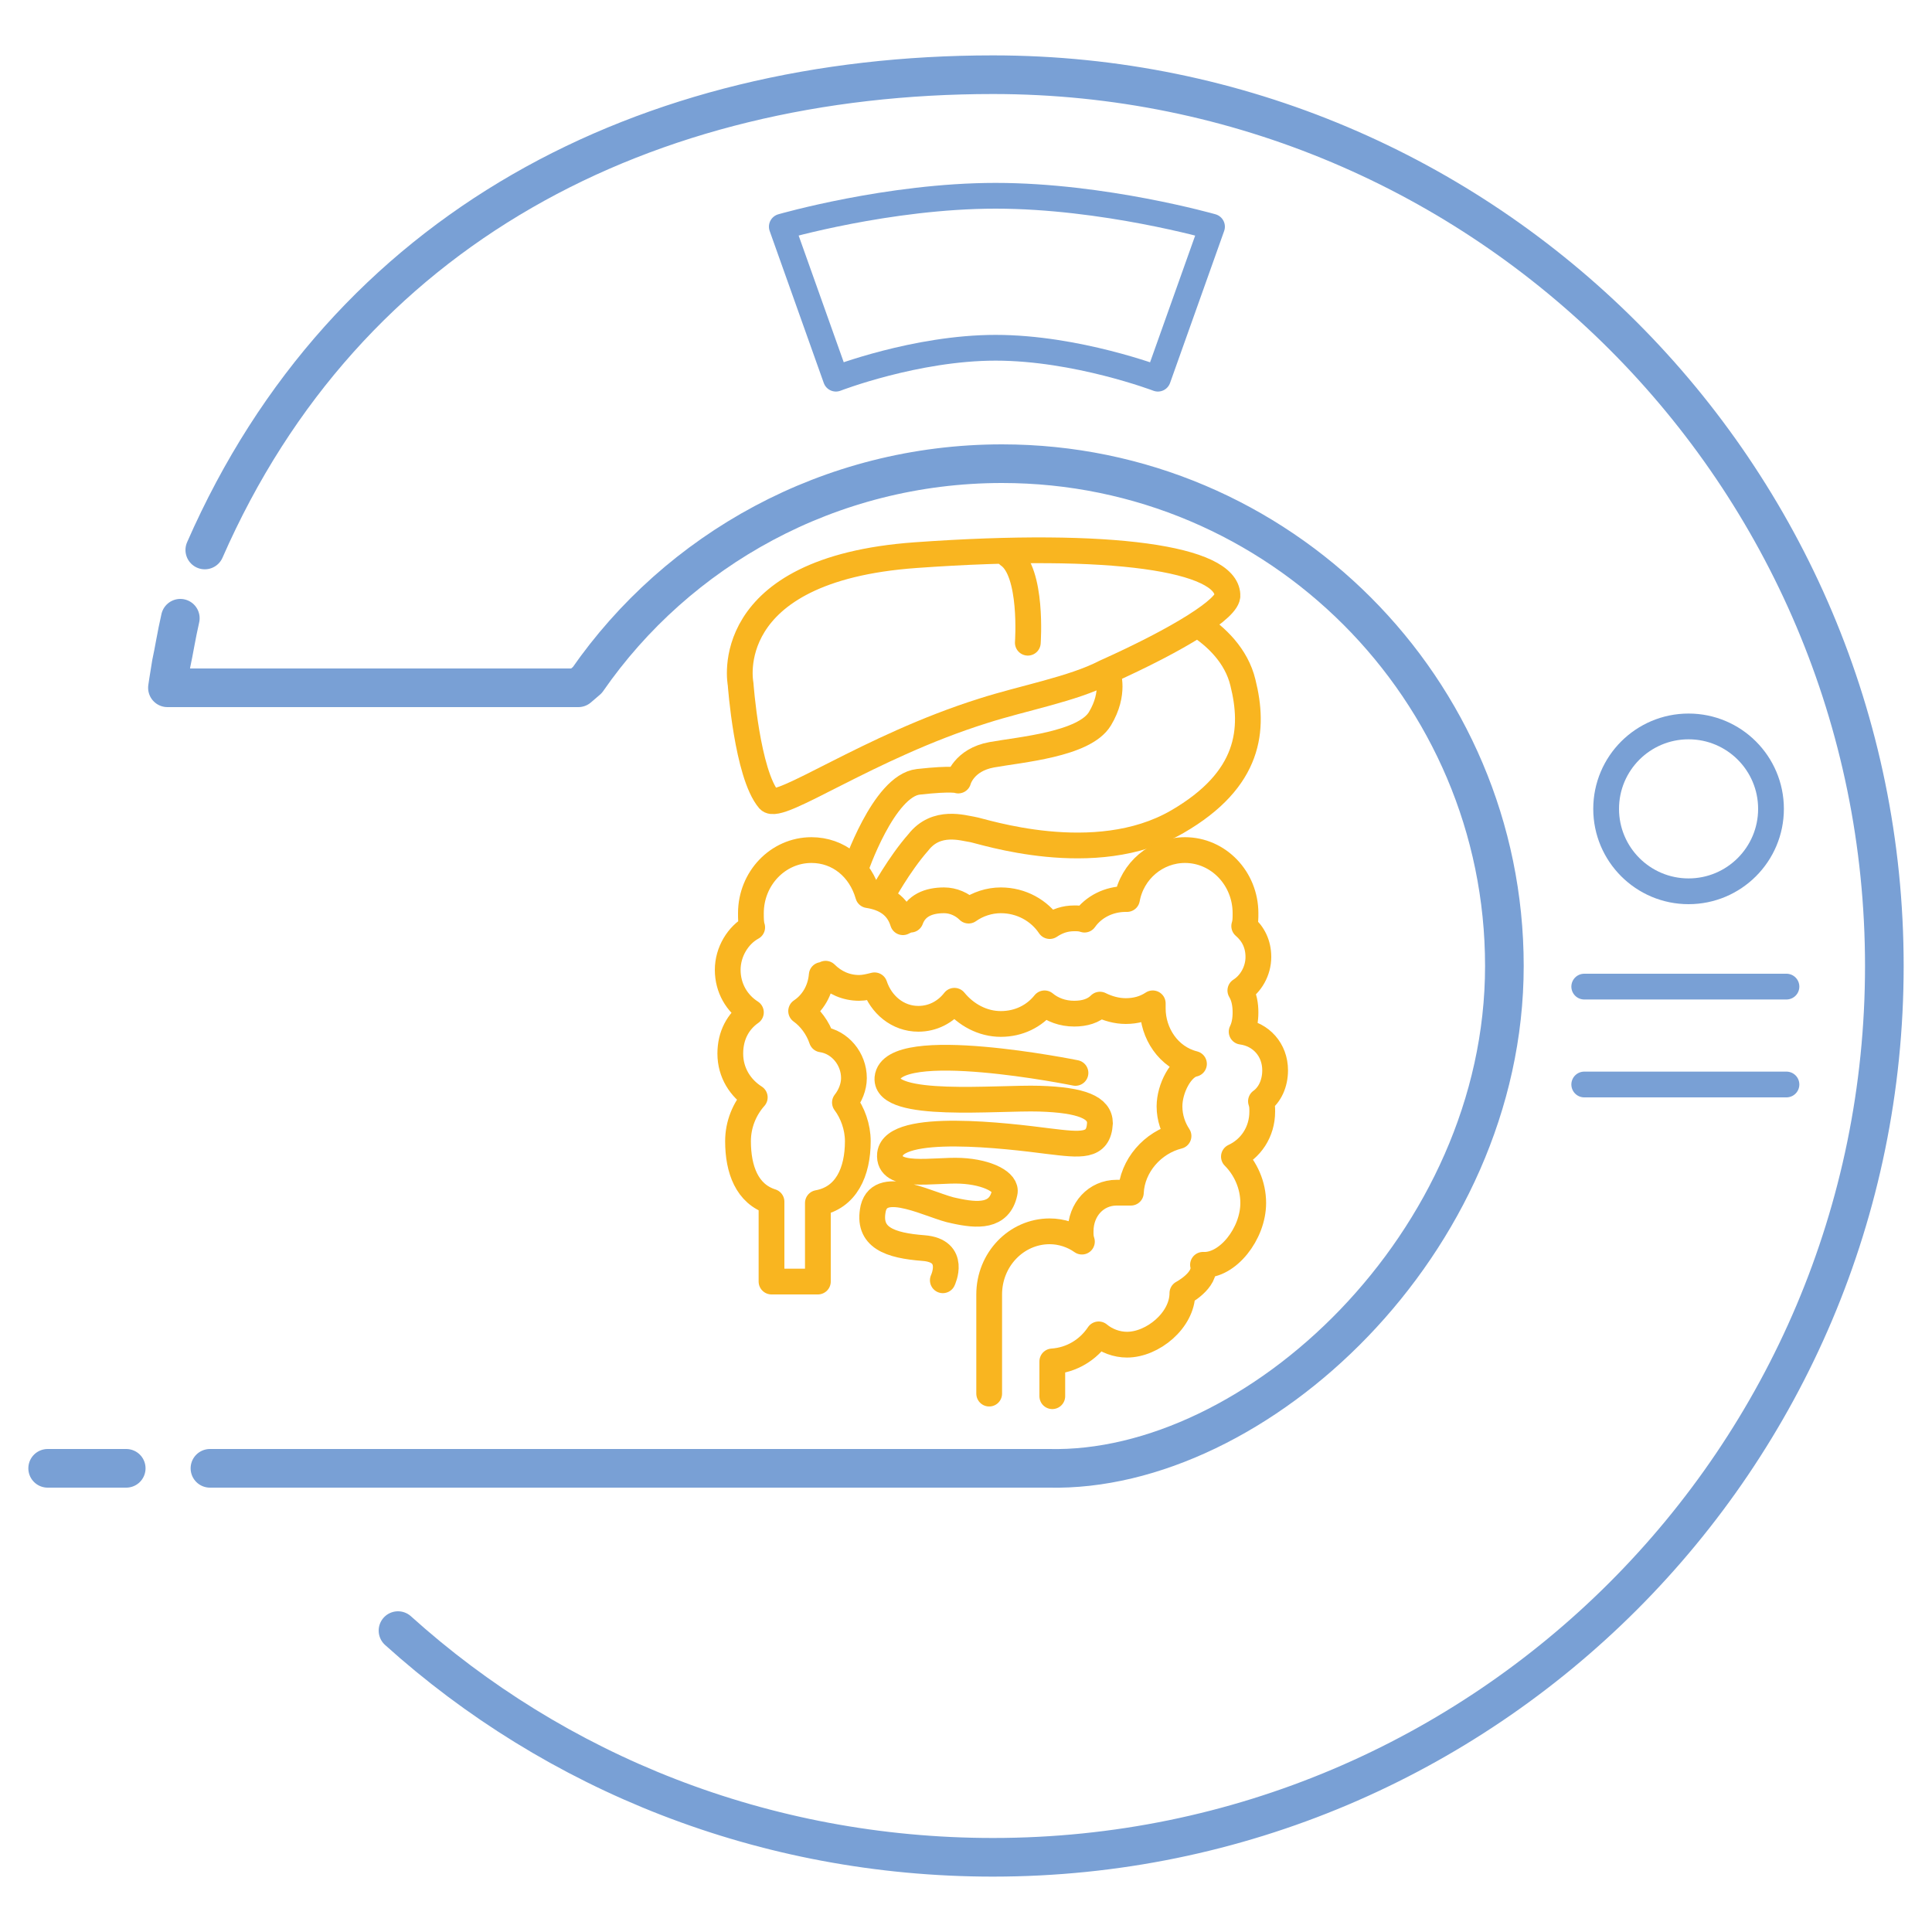 <?xml version="1.0" encoding="utf-8"?>
<!-- Generator: Adobe Illustrator 24.1.2, SVG Export Plug-In . SVG Version: 6.00 Build 0)  -->
<svg version="1.1" id="Layer_1" xmlns="http://www.w3.org/2000/svg" xmlns:xlink="http://www.w3.org/1999/xlink" x="0px" y="0px"
	 viewBox="0 0 150 150" style="enable-background:new 0 0 150 150;" xml:space="preserve">
<style type="text/css">
	.st0{fill:none;stroke:#79A0D5;stroke-width:3;stroke-linecap:round;stroke-linejoin:round;stroke-miterlimit:10;}
	.st1{fill:none;stroke:#79A0D5;stroke-width:2;stroke-linecap:round;stroke-linejoin:round;stroke-miterlimit:10;}
	.st2{fill:none;stroke:#F9B520;stroke-width:2;stroke-linecap:round;stroke-linejoin:round;stroke-miterlimit:10;}
</style>
<g>
	<g>
		<line class="st0" x1="9.8" y1="114" x2="3.7" y2="114"/>
		<path class="st0" d="M14,48c-0.3,1.3-0.5,2.6-0.7,3.5c-0.2,1.2-0.3,1.9-0.3,1.9h31.9l0.7-0.6C52.6,42.7,64.4,36,77.8,36
			c21.5,0,39,17.5,39,39s-19.3,39.4-35.4,39h-0.3H16.3"/>
		<path class="st0" d="M30.9,126.6c12.2,11,28.4,17.6,46.2,17.6c38.2,0,69.2-31,69.2-69.2s-31-69.2-69.2-69.2
			c-26.9,0-50.2,11.8-61.2,36.9"/>
		<path class="st1" d="M89.9,29.4c0,0-6.3-2.4-12.6-2.4c-6.2,0-12.4,2.4-12.4,2.4l-4.2-11.8c0,0,8.3-2.4,16.6-2.4
			c8.4,0,16.8,2.4,16.8,2.4L89.9,29.4z"/>
		<circle class="st1" cx="131.1" cy="62.8" r="6.4"/>
		<line class="st1" x1="123" y1="76.6" x2="138.7" y2="76.6"/>
		<line class="st1" x1="123" y1="84.2" x2="138.7" y2="84.2"/>
	</g>
	<g>
		<g>
			<path class="st2" d="M66.4,67.5c0,0,2.2-6.5,4.9-6.8s3.1-0.1,3.1-0.1s0.4-1.6,2.6-2c2.2-0.4,7.2-0.8,8.4-2.8
				c1.2-2,0.6-3.5,0.6-3.5"/>
			<path class="st2" d="M93,48.5c1.4,0.9,3,2.4,3.5,4.5c0.9,3.6,0.6,7.5-5.1,10.8c-6.4,3.7-15.2,0.7-15.9,0.6
				c-0.7-0.1-2.8-0.8-4.2,1c-1.5,1.7-2.8,4.1-2.8,4.1"/>
			<path class="st2" d="M95.3,46.2c-0.1-2.8-8.8-4.2-24.2-3.1s-13.6,10-13.6,10s0.5,7,2.2,9c0.8,0.9,7.7-4.1,16.6-6.9
				c3.1-1,7-1.7,9.5-3C91.6,49.6,95.4,47.2,95.3,46.2z"/>
			<path class="st2" d="M79.8,49.9c0,0,0.4-5.5-1.5-6.8"/>
			<g>
				<g>
					<path class="st2" d="M81.7,108.4v-2.7c1.5-0.1,2.8-0.9,3.6-2.1c0.6,0.5,1.4,0.8,2.2,0.8c2,0,4.3-1.9,4.3-4c0,0,1.9-1,1.6-2.2
						c1.9,0.1,3.9-2.4,3.9-4.8c0-1.4-0.6-2.7-1.5-3.6c1.3-0.6,2.2-1.9,2.2-3.5c0-0.3,0-0.5-0.1-0.8c0.7-0.5,1.1-1.4,1.1-2.4
						c0-1.6-1.1-2.8-2.6-3c0.2-0.4,0.3-0.9,0.3-1.5c0-0.6-0.1-1.2-0.4-1.7c0.8-0.5,1.4-1.5,1.4-2.6c0-1-0.4-1.8-1.1-2.4
						c0.1-0.3,0.1-0.6,0.1-1c0-2.7-2.1-4.9-4.7-4.9c-2.2,0-4.1,1.6-4.5,3.8c0,0-0.1,0-0.1,0c-1.3,0-2.5,0.6-3.2,1.6
						c-0.3-0.1-0.5-0.1-0.8-0.1c-0.7,0-1.3,0.2-1.9,0.6c-0.8-1.2-2.2-2-3.8-2c-0.9,0-1.8,0.3-2.5,0.8c-0.5-0.5-1.2-0.8-1.9-0.8
						c-1.2,0-2.2,0.4-2.6,1.5c-0.2,0-0.4,0.1-0.6,0.2c-0.4-1.3-1.4-1.9-2.7-2.1C66.8,67.4,65.1,66,63,66c-2.6,0-4.7,2.2-4.7,4.9
						c0,0.4,0,0.8,0.1,1.1c-1.1,0.6-1.9,1.9-1.9,3.3c0,1.4,0.7,2.6,1.8,3.3c-1,0.7-1.6,1.8-1.6,3.2c0,1.5,0.8,2.7,1.9,3.4
						c-0.8,0.9-1.3,2.1-1.3,3.4c0,2.2,0.7,4.1,2.6,4.7v6.2h3.6v-6.1c2.2-0.4,3.1-2.4,3.1-4.8c0-1.1-0.4-2.2-1-3
						c0.4-0.5,0.7-1.2,0.7-1.9c0-1.5-1.1-2.8-2.5-3c-0.3-0.9-0.9-1.7-1.6-2.2c0.9-0.6,1.5-1.6,1.6-2.8c0.1,0,0.2,0,0.3-0.1
						c0.7,0.7,1.6,1.1,2.6,1.1c0.4,0,0.8-0.1,1.2-0.2c0.5,1.5,1.8,2.6,3.4,2.6c1.1,0,2.1-0.5,2.8-1.4c0.9,1.1,2.2,1.8,3.6,1.8
						c1.4,0,2.6-0.6,3.4-1.6c0.6,0.5,1.4,0.8,2.3,0.8c0.8,0,1.5-0.2,2-0.7c0.6,0.3,1.3,0.5,2,0.5c0.8,0,1.5-0.2,2.1-0.6
						c0,0.1,0,0.3,0,0.4c0,1.9,1.2,3.8,3.2,4.3c-1,0.2-1.9,1.9-1.9,3.3c0,0.9,0.3,1.7,0.7,2.3c-2,0.5-3.6,2.3-3.7,4.4
						c-0.2,0-1,0-1.1,0c-1.6,0-2.8,1.3-2.8,3c0,0.3,0,0.5,0.1,0.8c-0.7-0.5-1.6-0.8-2.5-0.8c-2.6,0-4.7,2.2-4.7,4.9
						c0,0.2,0,0.4,0,0.6h0v7.1"/>
				</g>
			</g>
		</g>
		<path class="st2" d="M83.5,83.3c0,0-14.3-2.9-14.6,0.4c-0.2,2.4,8.5,1.5,11.8,1.6c3.3,0.1,4.7,0.7,4.7,1.9c-0.1,1.9-1.5,1.7-4,1.4
			c-3.1-0.4-12-1.5-12.3,1c-0.2,2,3.4,1.2,5.5,1.3c2.1,0.1,3.6,0.9,3.4,1.7c-0.4,1.9-2.1,1.8-3.9,1.4c-1.7-0.3-5.7-2.6-6.3-0.2
			c-0.5,2.3,1.3,2.9,3.9,3.1s1.5,2.5,1.5,2.5"/>
	</g>
</g>
</svg>
